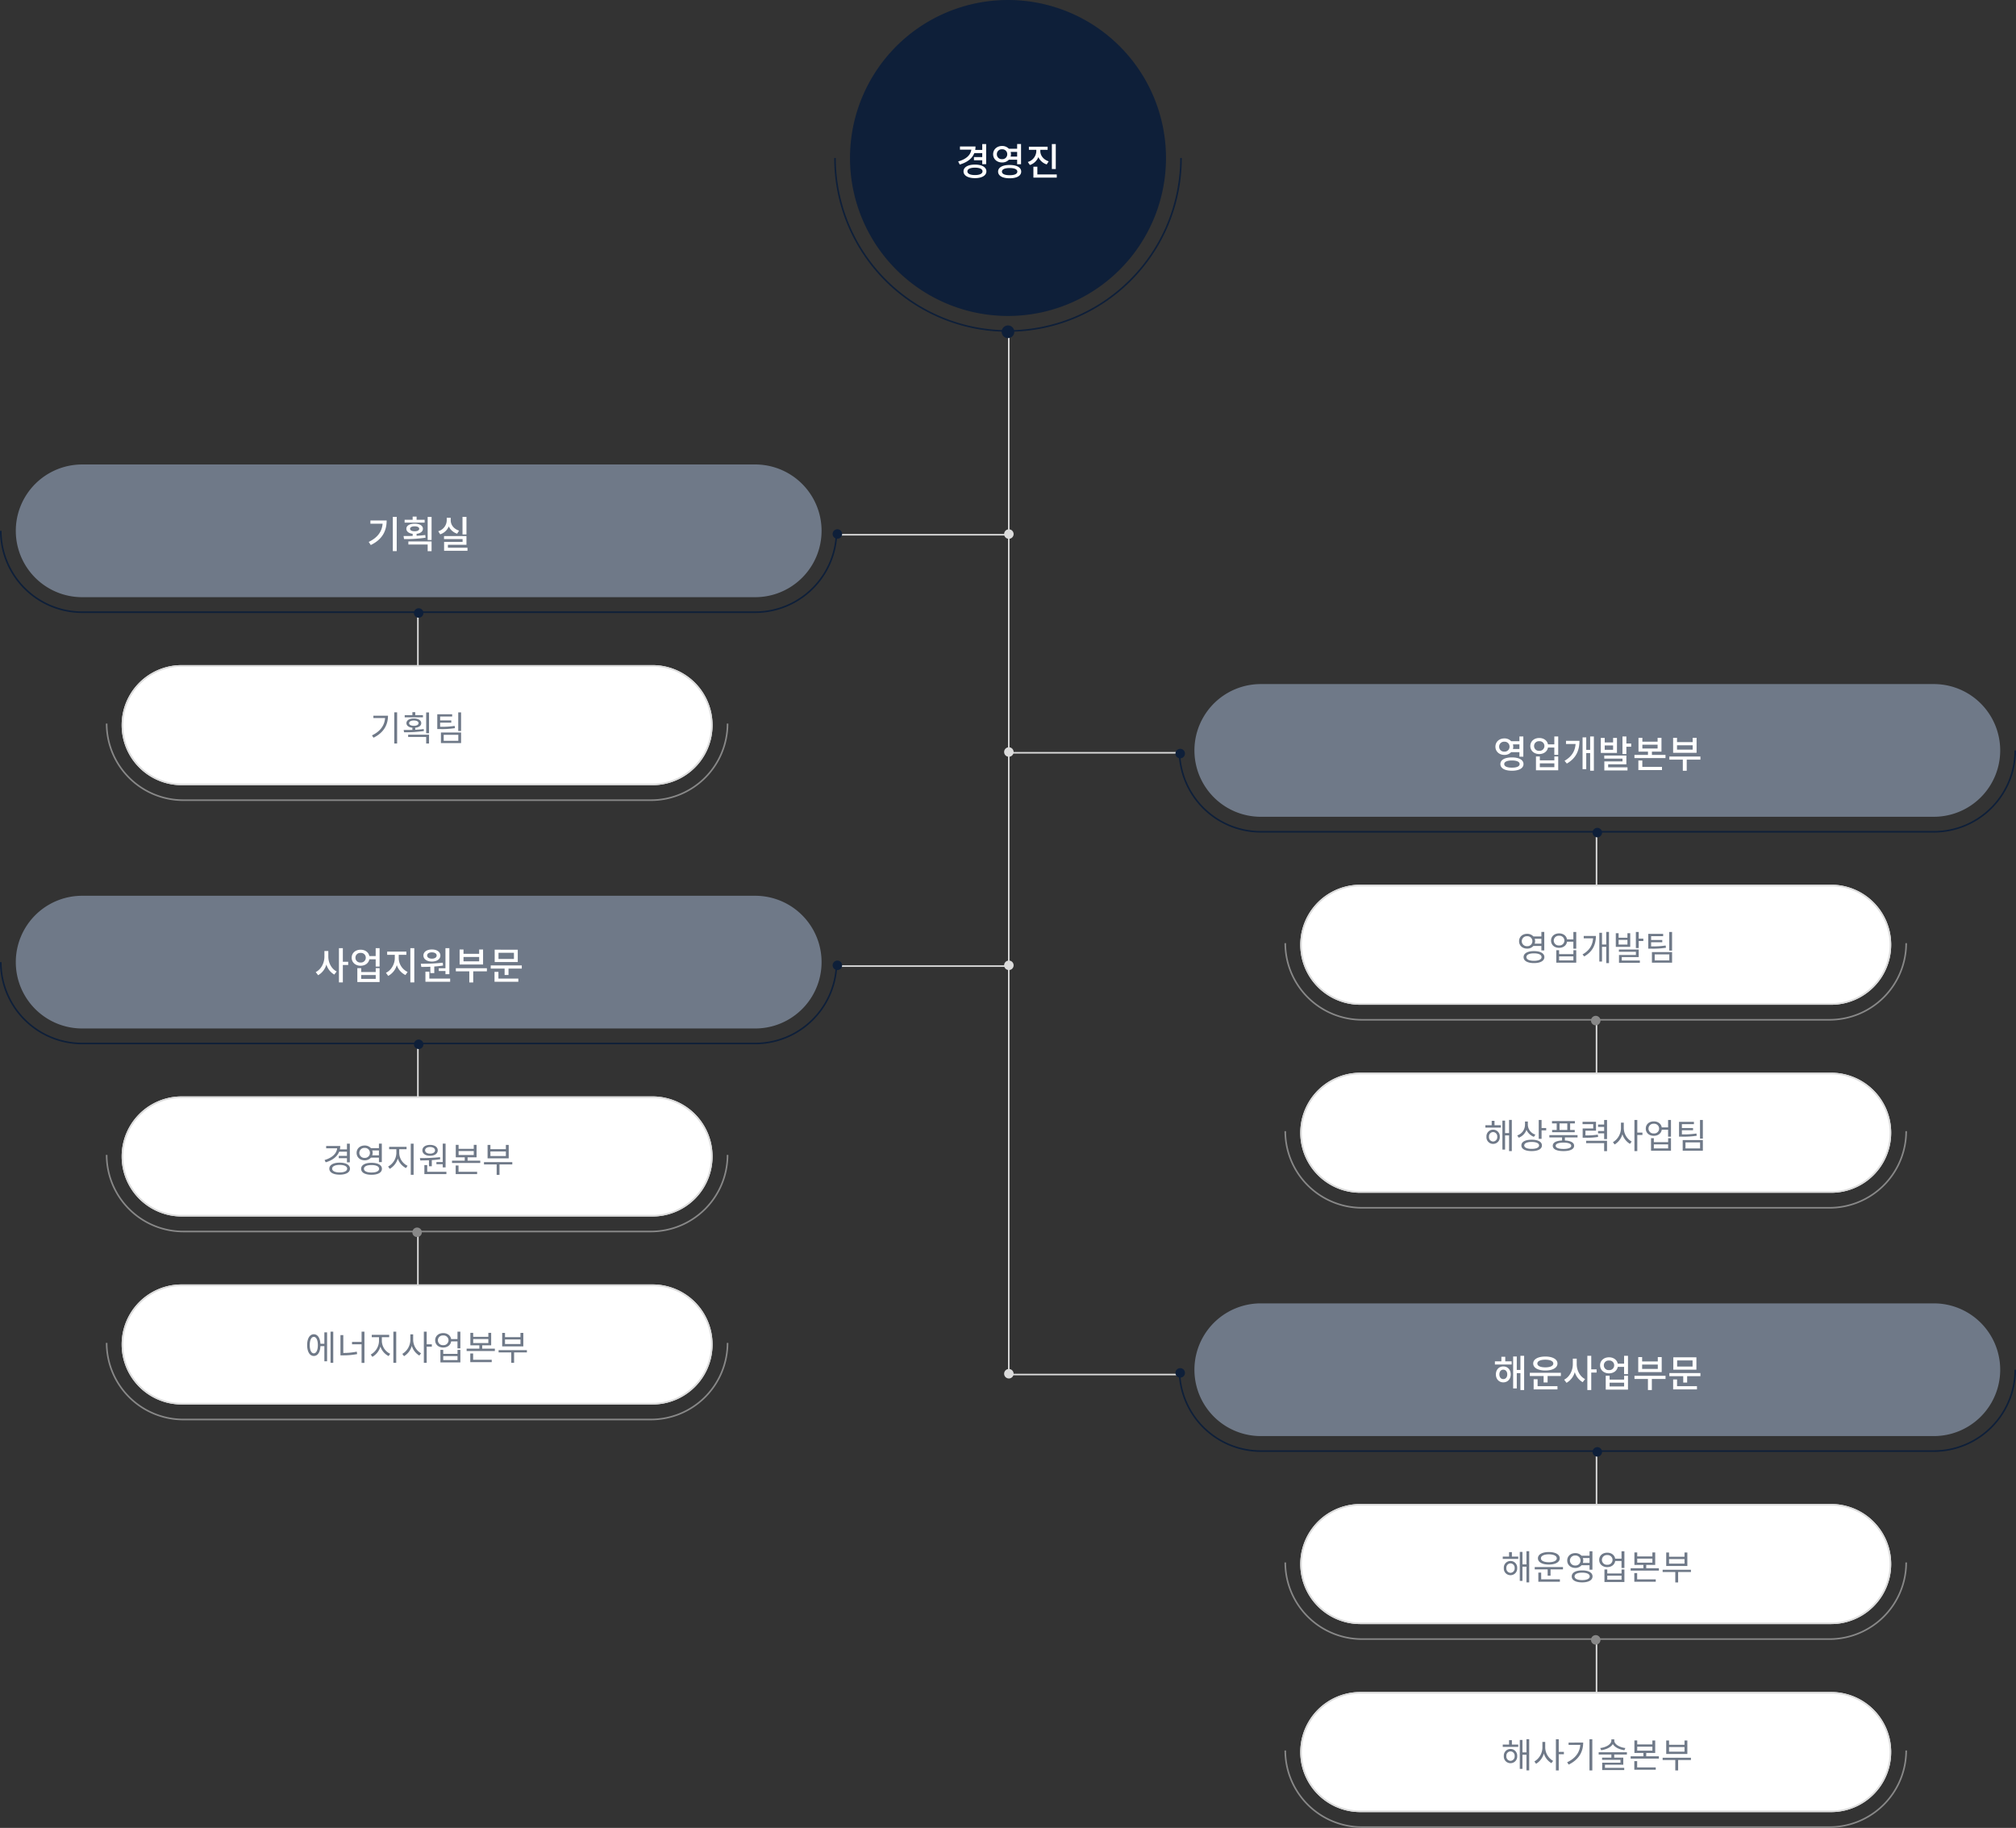 <svg xmlns="http://www.w3.org/2000/svg" width="1276" height="1157" viewBox="0 0 1276 1157"><rect x="0" y="0" width="1276" height="1157" fill="#333333" stroke="none"/><defs><clipPath id="clip-path"><path id="사각형_27577" data-name="사각형 27577" transform="translate(322 714)" fill="none" d="M0 0h1276v1157H0z"/></clipPath><style>.cls-3{fill:#dcdcdc}.cls-4{fill:#0e1f39}.cls-5{fill:#888}.cls-6{fill:#fff}.cls-7{fill:#6f7988}</style></defs><g id="people-img_ko_n2" transform="translate(-322 -714)" clip-path="url(#clip-path)"><path id="사각형_27567" data-name="사각형 27567" class="cls-3" transform="translate(960 924.848)" d="M0 0h.968v659.152H0z"/><g id="그룹_26792" data-name="그룹 26792" transform="translate(322 714)"><path id="패스_75763" data-name="패스 75763" class="cls-4" d="M748 100a110 110 0 01-220 0h1a109 109 0 00218 0z"/><path id="패스_75764" data-name="패스 75764" class="cls-4" d="M638 0a100 100 0 11-100 100A100 100 0 01638 0"/><path id="패스_75775" data-name="패스 75775" class="cls-4" d="M642 210a4 4 0 10-4 4 4 4 0 004-4"/></g><path id="패스_75776" data-name="패스 75776" class="cls-3" d="M637.984 869.539h107.908l-.12.989H638.1z" transform="translate(322 714)"/><path id="패스_75777" data-name="패스 75777" class="cls-3" d="M641.552 869.539a3 3 0 10-3 3 3 3 0 003-3" transform="translate(322 714)"/><path id="사각형_27568" data-name="사각형 27568" class="cls-3" transform="translate(1332 1633)" d="M0 0h1v73.359H0z"/><path id="사각형_27569" data-name="사각형 27569" class="cls-3" transform="translate(1332 1752)" d="M0 0h1v73.359H0z"/><path id="패스_75796" data-name="패스 75796" class="cls-5" d="M1206 1108a48.053 48.053 0 01-48 48H862a48.053 48.053 0 01-48-48h-1a49.055 49.055 0 0049 49h296a49.055 49.055 0 0049-49z" transform="translate(322 714)"/><path id="패스_75797" data-name="패스 75797" class="cls-6" d="M861 1071h298a38 38 0 010 76H861a38 38 0 010-76" transform="translate(322 713.999)"/><path id="패스_75798" data-name="패스 75798" class="cls-3" d="M1159 1147H861a38 38 0 010-76h298a38 38 0 010 76m-298-75a37 37 0 000 74h298a37 37 0 000-74z" transform="translate(322 714)"/><path id="패스_75822" data-name="패스 75822" class="cls-5" d="M1206 989a48.053 48.053 0 01-48 48H862a48.053 48.053 0 01-48-48h-1a49.055 49.055 0 0049 49h296a49.055 49.055 0 0049-49z" transform="translate(322 714)"/><path id="패스_75823" data-name="패스 75823" class="cls-6" d="M861 952h298a38 38 0 010 76H861a38 38 0 010-76" transform="translate(322 714)"/><path id="패스_75824" data-name="패스 75824" class="cls-3" d="M1159 1028H861a38 38 0 010-76h298a38 38 0 010 76m-298-75a37 37 0 000 74h298a37 37 0 000-74z" transform="translate(322 714)"/><path id="패스_75845" data-name="패스 75845" class="cls-5" d="M1013 1038a3 3 0 10-3 3 3 3 0 003-3" transform="translate(322 714)"/><path id="패스_75846" data-name="패스 75846" class="cls-4" d="M1275 867a51.058 51.058 0 01-51 51H798a51.058 51.058 0 01-51-51h-1a52.059 52.059 0 0052 52h426a52.059 52.059 0 0052-52z" transform="translate(322 714)"/><path id="패스_75847" data-name="패스 75847" class="cls-7" d="M798 825h426a42 42 0 010 84H798a42 42 0 010-84" transform="translate(322 714)"/><path id="패스_75868" data-name="패스 75868" class="cls-4" d="M750 869a3 3 0 10-3 3 3 3 0 003-3" transform="translate(322 714)"/><path id="패스_75869" data-name="패스 75869" class="cls-4" d="M1014 919a3 3 0 10-3 3 3 3 0 003-3" transform="translate(322 714)"/><path id="패스_75870" data-name="패스 75870" class="cls-3" d="M637.984 476h107.908l-.12.989H638.1z" transform="translate(322 714)"/><path id="패스_75871" data-name="패스 75871" class="cls-3" d="M641.552 476a3 3 0 10-3 3 3 3 0 003-3" transform="translate(322 714)"/><path id="사각형_27571" data-name="사각형 27571" class="cls-3" transform="translate(1332 1241)" d="M0 0h1v71.898H0z"/><path id="사각형_27572" data-name="사각형 27572" class="cls-3" transform="translate(1332 1358.051)" d="M0 0h1v71.898H0z"/><path id="패스_75872" data-name="패스 75872" class="cls-5" d="M1206 716a48.053 48.053 0 01-48 48H862a48.053 48.053 0 01-48-48h-1a49.055 49.055 0 0049 49h296a49.055 49.055 0 0049-49z" transform="translate(322 714)"/><path id="패스_75873" data-name="패스 75873" class="cls-6" d="M861 679h298a38 38 0 010 76H861a38 38 0 010-76" transform="translate(322 714)"/><path id="패스_75874" data-name="패스 75874" class="cls-3" d="M1159 755H861a38 38 0 010-76h298a38 38 0 010 76m-298-75a37 37 0 000 74h298a37 37 0 000-74z" transform="translate(322 714)"/><path id="패스_75896" data-name="패스 75896" class="cls-5" d="M1206 597a48.053 48.053 0 01-48 48H862a48.053 48.053 0 01-48-48h-1a49.055 49.055 0 0049 49h296a49.055 49.055 0 0049-49z" transform="translate(322 714)"/><path id="패스_75897" data-name="패스 75897" class="cls-6" d="M861 560h298a38 38 0 010 76H861a38 38 0 010-76" transform="translate(322 714)"/><path id="패스_75898" data-name="패스 75898" class="cls-3" d="M1159 636H861a38 38 0 010-76h298a38 38 0 010 76m-298-75a37 37 0 000 74h298a37 37 0 000-74z" transform="translate(322 714)"/><path id="패스_75920" data-name="패스 75920" class="cls-5" d="M1013 646a3 3 0 10-3 3 3 3 0 003-3" transform="translate(322 714)"/><path id="패스_75921" data-name="패스 75921" class="cls-4" d="M1275 475a51.058 51.058 0 01-51 51H798a51.058 51.058 0 01-51-51h-1a52.059 52.059 0 0052 52h426a52.059 52.059 0 0052-52z" transform="translate(322 714)"/><path id="패스_75922" data-name="패스 75922" class="cls-7" d="M798 433h426a42 42 0 010 84H798a42 42 0 010-84" transform="translate(322 714)"/><path id="패스_75947" data-name="패스 75947" class="cls-4" d="M750 477a3 3 0 10-3 3 3 3 0 003-3" transform="translate(322 714)"/><path id="패스_75948" data-name="패스 75948" class="cls-4" d="M1014 527a3 3 0 10-3 3 3 3 0 003-3" transform="translate(322 714)"/><path id="패스_75949" data-name="패스 75949" class="cls-3" d="M530.644 611.011h107.908l-.12.989H530.764z" transform="translate(322 714)"/><path id="패스_75950" data-name="패스 75950" class="cls-3" d="M641.552 611.013a3 3 0 10-3 3 3 3 0 003-3" transform="translate(322 714)"/><path id="사각형_27573" data-name="사각형 27573" class="cls-3" transform="translate(586 1377.013)" d="M0 0h1v75.84H0z"/><path id="사각형_27574" data-name="사각형 27574" class="cls-3" transform="translate(586 1494.013)" d="M0 0h1v75.84H0z"/><path id="패스_75951" data-name="패스 75951" class="cls-5" d="M460 850.013a48.053 48.053 0 01-48 48H116a48.053 48.053 0 01-48-48h-1a49.055 49.055 0 0049 49h296a49.055 49.055 0 0049-49z" transform="translate(322 714)"/><path id="패스_75952" data-name="패스 75952" class="cls-6" d="M115 813.013h298a38 38 0 010 76H115a38 38 0 010-76" transform="translate(322 713.987)"/><path id="패스_75953" data-name="패스 75953" class="cls-3" d="M413 889.013H115a38 38 0 010-76h298a38 38 0 010 76m-298-75a37 37 0 000 74h298a37 37 0 000-74z" transform="translate(322 714)"/><path id="패스_75966" data-name="패스 75966" class="cls-5" d="M460 731.013a48.053 48.053 0 01-48 48H116a48.053 48.053 0 01-48-48h-1a49.055 49.055 0 0049 49h296a49.055 49.055 0 0049-49z" transform="translate(322 714)"/><path id="패스_75967" data-name="패스 75967" class="cls-6" d="M115 694.013h298a38 38 0 010 76H115a38 38 0 010-76" transform="translate(322 713.987)"/><path id="패스_75968" data-name="패스 75968" class="cls-3" d="M413 770.013H115a38 38 0 010-76h298a38 38 0 010 76m-298-75a37 37 0 000 74h298a37 37 0 000-74z" transform="translate(322 714)"/><path id="패스_75986" data-name="패스 75986" class="cls-5" d="M267 780.013a3 3 0 10-3 3 3 3 0 003-3" transform="translate(322 714)"/><path id="패스_75987" data-name="패스 75987" class="cls-7" d="M52 567.013h426a42 42 0 010 84H52a42 42 0 010-84" transform="translate(322 713.987)"/><path id="패스_76009" data-name="패스 76009" class="cls-4" d="M529 609.013a51.058 51.058 0 01-51 51H52a51.058 51.058 0 01-51-51H0a52.059 52.059 0 0052 52h426a52.059 52.059 0 0052-52z" transform="translate(322 714)"/><path id="패스_76010" data-name="패스 76010" class="cls-4" d="M533 611.013a3 3 0 10-3 3 3 3 0 003-3" transform="translate(322 714)"/><path id="패스_76011" data-name="패스 76011" class="cls-4" d="M268 661.013a3 3 0 10-3 3 3 3 0 003-3" transform="translate(322 714)"/><path id="패스_76012" data-name="패스 76012" class="cls-3" d="M530.644 338h107.908l-.12.989H530.764z" transform="translate(322 714)"/><path id="패스_76013" data-name="패스 76013" class="cls-3" d="M641.552 338.055a3 3 0 10-3 3 3 3 0 003-3" transform="translate(322 714)"/><path id="사각형_27575" data-name="사각형 27575" class="cls-3" transform="translate(586 1102.5)" d="M0 0h1v42H0z"/><path id="패스_76014" data-name="패스 76014" class="cls-5" d="M460 458a48.053 48.053 0 01-48 48H116a48.053 48.053 0 01-48-48h-1a49.055 49.055 0 0049 49h296a49.055 49.055 0 0049-49z" transform="translate(322 714)"/><path id="패스_76015" data-name="패스 76015" class="cls-6" d="M115 421h298a38 38 0 010 76H115a38 38 0 010-76" transform="translate(322 714)"/><path id="패스_76016" data-name="패스 76016" class="cls-3" d="M413 497H115a38 38 0 010-76h298a38 38 0 010 76m-298-75a37 37 0 000 74h298a37 37 0 000-74z" transform="translate(322 714)"/><path id="패스_76029" data-name="패스 76029" class="cls-4" d="M529 336a51.058 51.058 0 01-51 51H52a51.058 51.058 0 01-51-51H0a52.059 52.059 0 0052 52h426a52.059 52.059 0 0052-52z" transform="translate(322 714)"/><path id="패스_76030" data-name="패스 76030" class="cls-7" d="M52 294h426a42 42 0 010 84H52a42 42 0 010-84" transform="translate(322 714)"/><path id="패스_76051" data-name="패스 76051" class="cls-4" d="M533 338a3 3 0 10-3 3 3 3 0 003-3" transform="translate(322 714)"/><path id="패스_76052" data-name="패스 76052" class="cls-4" d="M268 388a3 3 0 10-3 3 3 3 0 003-3" transform="translate(322 714)"/><path id="패스_78190" data-name="패스 78190" class="cls-6" d="M16.7-14.088v2.5h-5.252v2.016H16.7v2.5h2.472v-12.752H16.7v3.72h-4.46a12.257 12.257 0 00.192-2.16h-9.84v1.992h7.2c-.432 3.384-3.24 6.048-8.328 7.464l.984 1.968c4.68-1.368 7.872-3.792 9.216-7.248zM12.072-.192c-2.928 0-4.772-.84-4.772-2.352 0-1.488 1.848-2.328 4.776-2.328 2.952 0 4.8.84 4.8 2.328-.004 1.512-1.852 2.352-4.804 2.352zm0-6.624c-4.392 0-7.224 1.632-7.224 4.272 0 2.664 2.832 4.3 7.224 4.3S19.32.12 19.32-2.544c0-2.64-2.856-4.272-7.248-4.272zm13.872-6.552a3.083 3.083 0 013.312-3.144 3.069 3.069 0 013.264 3.144 3.064 3.064 0 01-3.264 3.12 3.078 3.078 0 01-3.312-3.12zm12.84-1.464v2.932h-4.128a4.8 4.8 0 00.216-1.464 5.682 5.682 0 00-.192-1.464zm0 4.92v2.856h2.472v-12.792h-2.472v3h-5.232a5.791 5.791 0 00-4.3-1.752c-3.24 0-5.664 2.16-5.664 5.232 0 3.048 2.424 5.208 5.664 5.208a5.74 5.74 0 004.3-1.752zM34.032-.1c-3.072 0-4.872-.792-4.872-2.28 0-1.44 1.8-2.256 4.872-2.256 3.1 0 4.872.816 4.872 2.256C38.9-.888 37.128-.1 34.032-.1zm0-6.48c-4.512 0-7.3 1.56-7.3 4.2 0 2.664 2.784 4.224 7.3 4.224s7.32-1.56 7.32-4.224c0-2.636-2.808-4.196-7.32-4.196zM63.24-19.8h-2.472v15.768h2.472zM58.752-8.88c-3.336-1.08-5.3-3.72-5.3-6.48v-.792h4.628v-1.992H46.224v1.992h4.7v.792a7.392 7.392 0 01-5.376 6.888l1.3 1.92a8.722 8.722 0 005.376-5.016A8.57 8.57 0 0057.5-6.936zm-7.176 8.3v-4.9h-2.5v6.92h14.788V-.576z" transform="translate(927 825)"/><path id="패스_78201" data-name="패스 78201" class="cls-6" d="M2.448-17.544v2.016h7.728c-.432 4.992-3.12 8.808-8.808 11.544l1.32 1.968c7.44-3.6 10.032-9.072 10.032-15.528zm14.184-2.28V1.848H19.1v-21.672zM36.768-18H31.68v-1.992h-2.5V-18H24.1v1.8h12.668zm-9.216 5.688c0-.96 1.128-1.536 2.88-1.536 1.776 0 2.9.576 2.9 1.536 0 1.008-1.128 1.584-2.9 1.584-1.752 0-2.88-.572-2.88-1.584zm9.6 3.96c-1.752.24-3.6.384-5.472.48V-9.12c2.448-.288 4.008-1.464 4.008-3.192 0-1.968-2.088-3.216-5.256-3.216-3.144 0-5.232 1.248-5.232 3.216 0 1.728 1.536 2.9 3.984 3.192v1.344c-2.04.072-4.032.072-5.76.072l.312 1.92a83.846 83.846 0 0013.608-.864zm-10.68 6.024h12.216v4.2h2.472V-4.3H26.472zM38.688-19.8v14.592h2.472V-19.8zm24.552-.024h-2.5v11.112h2.5zm-4.68 8.688c-3.336-1.032-5.28-3.672-5.28-6.48v-1.632h-2.52v1.632a7.343 7.343 0 01-5.376 6.864l1.224 1.968a8.846 8.846 0 005.448-5.016 8.643 8.643 0 005.3 4.608zM51.5-.288v-1.9h11.74v-5.5H49.032v1.92h11.76v1.776H49.08v5.64h14.808V-.288z" transform="translate(554 1061)"/><path id="패스_78200" data-name="패스 78200" class="cls-7" d="M2.332-15.972v1.452h7.414c-.374 4.686-3.014 8.47-8.316 11l.97 1.474c6.556-3.212 9.174-8.228 9.174-13.926zm13.222-2.134V1.628h1.8v-19.734zM33.7-16.3h-4.88v-1.914h-1.8v1.914h-4.866v1.364H33.7zm-8.756 5.038c0-1.034 1.188-1.672 2.97-1.672 1.826 0 2.992.638 2.992 1.672 0 1.012-1.166 1.672-2.992 1.672-1.778-.002-2.966-.662-2.966-1.674zm9.24 3.718c-1.716.242-3.542.374-5.368.462V-8.36c2.332-.22 3.806-1.3 3.806-2.9 0-1.8-1.87-2.948-4.708-2.948-2.794 0-4.664 1.144-4.664 2.948 0 1.584 1.452 2.662 3.762 2.9V-7c-1.958.066-3.872.066-5.522.066l.264 1.43A80.049 80.049 0 0034.3-6.27zM24.332-2.53H35.75v4.158h1.8V-3.96H24.332zM35.75-18.062v13.178h1.8v-13.178zm18.018 8.536a51.626 51.626 0 01-9.2.55v-2.6h7.062V-13h-7.058v-2.442h7.612V-16.9h-9.416v9.372h1.606a53.625 53.625 0 009.592-.572zm-6.93 5.632h9.24v3.806h-9.24zm-1.76 5.258h12.76v-6.71h-12.76zm10.956-19.448v11.77h1.8v-11.77z" transform="translate(556 1183)"/><path id="패스_78199" data-name="패스 78199" class="cls-7" d="M15.6-13v2.64h-5.17v1.474h5.17v2.6h1.826v-11.798H15.6v3.608h-4.468a11.32 11.32 0 00.22-2.134h-8.91v1.452h6.952c-.33 3.41-3.256 6.028-7.964 7.436l.726 1.43C6.4-7.524 9.394-9.834 10.67-13zM10.978.132c-2.9 0-4.752-.9-4.752-2.4 0-1.474 1.848-2.376 4.752-2.376s4.752.9 4.752 2.376c0 1.498-1.848 2.4-4.752 2.4zm0-6.2C7-6.072 4.444-4.642 4.444-2.266S7 1.54 10.978 1.54s6.534-1.43 6.534-3.806-2.552-3.806-6.534-3.806zm12.452-6.186A3.173 3.173 0 0126.8-15.4a3.142 3.142 0 013.344 3.146A3.146 3.146 0 0126.8-9.086a3.177 3.177 0 01-3.37-3.168zm12.408-1.54v3.08h-4.246a4.441 4.441 0 00.264-1.54 4.811 4.811 0 00-.242-1.54zm0 4.554v2.816h1.826v-11.682h-1.826v2.838h-5.06a5.252 5.252 0 00-3.982-1.65c-2.926 0-5.082 1.914-5.082 4.664 0 2.772 2.156 4.708 5.082 4.708a5.13 5.13 0 003.982-1.694zM31.13.176c-2.97 0-4.774-.88-4.774-2.354 0-1.5 1.8-2.376 4.774-2.376 3.014 0 4.818.88 4.818 2.376C35.948-.7 34.144.176 31.13.176zm0-6.138c-4.048 0-6.556 1.386-6.556 3.784s2.508 3.784 6.556 3.784c4.07 0 6.6-1.386 6.6-3.784s-2.53-3.784-6.6-3.784zm17.556-8.624h4.642v-1.5H42.306v1.5h4.576v2.508a10.093 10.093 0 01-5.236 8.47L42.7-2.156a11.067 11.067 0 005.082-6.512 10.425 10.425 0 005.17 6.028l1.012-1.452a9.188 9.188 0 01-5.28-7.986zm7.3-3.5V1.628h1.8v-19.712zm16.24 11.64V-5.1h4v2.02h1.8v-15.026h-1.8v11.66zM68.2-15.972c1.87 0 3.146.836 3.146 2.09 0 1.276-1.276 2.112-3.146 2.112s-3.146-.836-3.146-2.112c0-1.254 1.276-2.09 3.146-2.09zm0 5.544c2.882 0 4.862-1.342 4.862-3.454 0-2.068-1.98-3.432-4.862-3.432s-4.862 1.364-4.862 3.432c0 2.112 1.98 3.454 4.862 3.454zm-.7 6.644h1.8v-3.894a61.088 61.088 0 005.346-.572l-.154-1.3a107.2 107.2 0 01-12.716.572l.242 1.5c1.628 0 3.52-.022 5.478-.11zm-1.1 3.5v-4.27h-1.8v5.742h13.94V-.286zm19.818-3.984h-1.8v5.456h13.57V-.286h-11.77zm.044-9.152h9.592v2.53h-9.592zm5.7 6.094v-2.112h5.676v-7.9h-1.784v2.508h-9.592v-2.508H84.48v7.9h5.676v2.112H82.1v1.474h17.868v-1.474zm24.222-2.926h-9.79v-2.9h9.79zm1.8-7.062h-1.8v2.706h-9.79v-2.706h-1.784v8.536h13.376zM120.252-6.4h-17.908v1.45h8.008v6.6h1.8v-6.6h8.1z" transform="translate(526 1456)"/><path id="패스_78198" data-name="패스 78198" class="cls-7" d="M5.632-4.378c-1.584 0-2.574-2-2.574-5.236 0-3.168.99-5.17 2.574-5.17 1.54 0 2.552 2 2.552 5.17 0 3.234-1.012 5.236-2.552 5.236zm6.666-6.05H9.812c-.22-3.718-1.8-6.028-4.18-6.028-2.574 0-4.224 2.64-4.224 6.842 0 4.268 1.65 6.908 4.224 6.908 2.42 0 4.026-2.376 4.18-6.248H12.3V.66h1.716v-18.326H12.3zm3.916-7.678V1.628h1.716v-19.734zm8.074 2.2h-1.8V-3.1h1.54a46.3 46.3 0 009.02-.792L32.8-5.434a42.773 42.773 0 01-8.514.814zm11.572-2.2v6.512h-6.05v1.5h6.05V1.672h1.8v-19.778zm12.826 3.52h4.642v-1.5H42.306v1.5h4.576v2.508a10.093 10.093 0 01-5.236 8.47L42.7-2.156a11.067 11.067 0 005.082-6.512 10.425 10.425 0 005.17 6.028l1.012-1.452a9.188 9.188 0 01-5.28-7.986zm7.3-3.5V1.628h1.8v-19.712zm12.522 1.696h-1.782v3.542a10.456 10.456 0 01-5.082 8.822l1.078 1.452a10.929 10.929 0 004.906-6.534A10.885 10.885 0 0072.4-2.97l1.124-1.43a9.965 9.965 0 01-5.016-8.448zm11.814 6.29h-3.256v-7.986h-1.8V1.628h1.8V-8.6h3.256zM96.58-.088h-9.042V-2.64h9.042zm0-3.96h-9.042v-2.508h-1.782v7.92h12.628v-7.92h-1.8zm-9.064-5.5a3.111 3.111 0 01-3.366-3.08 3.094 3.094 0 013.366-3.058 3.094 3.094 0 013.366 3.058 3.111 3.111 0 01-3.366 3.08zm9.042-8.536v4.684h-4.026c-.374-2.288-2.354-3.784-5.016-3.784-2.948 0-5.082 1.848-5.082 4.554 0 2.728 2.134 4.576 5.082 4.576 2.706 0 4.686-1.54 5.038-3.872h4V-7.5h1.826v-10.584zm9.9 13.816h-1.8v5.456h13.574V-.286h-11.77zm.044-9.152h9.592v2.53H106.5zm5.7 6.094v-2.112h5.676v-7.9h-1.782v2.508H106.5v-2.508h-1.78v7.9h5.68v2.112h-8.052v1.474h17.864v-1.474zm24.222-2.926h-9.79v-2.9h9.79zm1.8-7.062h-1.8v2.706h-9.79v-2.706h-1.784v8.536h13.376zM140.492-6.4h-17.908v1.45h8.008v6.6h1.8v-6.6h8.1z" transform="translate(515 1575)"/><path id="패스_78197" data-name="패스 78197" class="cls-6" d="M3.864-13.368a3.083 3.083 0 013.312-3.144 3.069 3.069 0 013.264 3.144 3.064 3.064 0 01-3.264 3.12 3.078 3.078 0 01-3.312-3.12zM16.7-14.832v2.932h-4.124a4.8 4.8 0 00.216-1.464 5.682 5.682 0 00-.192-1.464zm0 4.92v2.856h2.472v-12.792H16.7v3h-5.228a5.791 5.791 0 00-4.3-1.752c-3.24 0-5.664 2.16-5.664 5.232 0 3.048 2.424 5.208 5.664 5.208a5.74 5.74 0 004.3-1.752zM11.952-.1C8.88-.1 7.08-.888 7.08-2.376c0-1.44 1.8-2.256 4.872-2.256 3.1 0 4.872.816 4.872 2.256 0 1.488-1.776 2.276-4.872 2.276zm0-6.48c-4.512 0-7.3 1.56-7.3 4.2 0 2.664 2.784 4.224 7.3 4.224s7.32-1.56 7.32-4.224c0-2.636-2.808-4.196-7.32-4.196zM38.808-.408h-9.192v-2.4h9.192zm0-4.32h-9.192v-2.448h-2.448v8.76h14.088v-8.76h-2.448zm-9.552-6.024a3.029 3.029 0 01-3.288-3.048 3 3 0 013.288-3.024A3 3 0 0132.52-13.8a3.035 3.035 0 01-3.264 3.048zm9.528-9.072v4.992h-4.008c-.48-2.424-2.664-4.032-5.52-4.032-3.264 0-5.664 2.088-5.664 5.064 0 3 2.4 5.088 5.664 5.088 2.88 0 5.088-1.656 5.52-4.1h4.008v4.608h2.472v-11.62zm7.392 2.736v2.016h6.072c-.336 4.368-2.3 7.92-6.984 10.632L46.7-2.688c6.1-3.5 7.992-8.616 7.992-14.4zm15.288-2.736v8.472h-2.472v-7.9h-2.328V.84h2.328V-9.336h2.472V1.848h2.352v-21.672zm14.52 8.424h-5.3v-2.76h5.3zm2.448-7.512h-2.448v2.856h-5.3v-2.856h-2.476v9.48h10.224zm-5.568 16.7h11.52v-5.54H70.392v1.92h11.544v1.8H70.44v5.688H85.1V-.288H72.864zm11.52-13.176v-4.44h-2.472v11.116h2.472v-4.632h3.048v-2.04zm10.1 10.752h-2.5V1.44h14.952V-.576H94.488zm.024-9.984h9.648v2.4h-9.644zm6.052 6.46v-2.088h6.048v-8.736h-2.448v2.448h-9.648v-2.448h-2.448v8.736h6v2.088H89.5v1.992h19.656V-8.16zm25.8-3.336h-9.912v-2.76h9.912zm2.472-7.488h-2.472v2.736h-9.912v-2.736h-2.472V-9.5h14.856zm2.424 11.832H111.6v1.992h8.52v7.032h2.472V-5.16h8.664z" transform="translate(1267 1200)"/><path id="패스_78196" data-name="패스 78196" class="cls-7" d="M3.19-12.254A3.173 3.173 0 016.556-15.4 3.142 3.142 0 019.9-12.254a3.146 3.146 0 01-3.344 3.168 3.177 3.177 0 01-3.366-3.168zm12.41-1.54v3.08h-4.248a4.441 4.441 0 00.264-1.54 4.811 4.811 0 00-.242-1.54zm0 4.554v2.816h1.826v-11.682H15.6v2.838h-5.06a5.252 5.252 0 00-3.982-1.65c-2.926 0-5.082 1.914-5.082 4.664 0 2.772 2.156 4.708 5.082 4.708a5.13 5.13 0 003.98-1.694zM10.89.176C7.92.176 6.116-.7 6.116-2.178c0-1.5 1.8-2.376 4.774-2.376 3.014 0 4.818.88 4.818 2.376C15.708-.7 13.9.176 10.89.176zm0-6.138c-4.048 0-6.556 1.386-6.556 3.784s2.508 3.784 6.556 3.784c4.07 0 6.6-1.386 6.6-3.784s-2.53-3.784-6.6-3.784zM35.86-.088h-9.042V-2.64h9.042zm0-3.96h-9.042v-2.508h-1.782v7.92h12.628v-7.92h-1.8zm-9.06-5.5a3.111 3.111 0 01-3.366-3.08 3.094 3.094 0 013.366-3.058 3.094 3.094 0 013.366 3.058 3.111 3.111 0 01-3.366 3.08zm9.042-8.536v4.684h-4.03c-.374-2.288-2.354-3.784-5.016-3.784-2.948 0-5.082 1.848-5.082 4.554 0 2.728 2.134 4.576 5.082 4.576 2.706 0 4.686-1.54 5.038-3.872h4V-7.5h1.826v-10.584zm6.556 2.53v1.474h5.918c-.264 4.092-2.134 7.656-6.666 10.186L42.7-2.6c5.61-3.168 7.392-7.876 7.392-12.958zm14.252-2.552v7.942h-2.684v-7.414h-1.694V.638h1.694V-8.69h2.684V1.628h1.738v-19.734zm13.42 7.986h-5.588v-2.948h5.588zm1.76-7.172h-1.76v2.838h-5.588v-2.838H62.7v8.624h9.13zM66.484-2.178H77.2v-4.8H64.658v1.43h10.758v2.028H64.724v4.928h13.2v-1.43h-11.44zM77.2-13.86v-4.224h-1.8V-7.9h1.8v-4.466h2.926v-1.5zm17.05 4.334a51.626 51.626 0 01-9.2.55v-2.6h7.062V-13h-7.06v-2.442h7.612V-16.9h-9.416v9.372h1.606a53.625 53.625 0 009.592-.572zm-6.93 5.632h9.24v3.806h-9.24zm-1.76 5.258h12.76v-6.71H85.558zm10.954-19.448v11.77h1.8v-11.77z" transform="translate(1282 1322)"/><path id="패스_78195" data-name="패스 78195" class="cls-7" d="M6.05-4.444a2.722 2.722 0 01-2.618-3.014 2.707 2.707 0 012.618-2.97 2.72 2.72 0 012.618 2.97A2.735 2.735 0 016.05-4.444zm0-7.5a4.2 4.2 0 00-4.224 4.486 4.194 4.194 0 004.224 4.51 4.194 4.194 0 004.224-4.51 4.2 4.2 0 00-4.224-4.488zm.88-5.588H5.148v2.794h-4v1.474h9.79v-1.476h-4zm9.218-.594v8.336h-2.53v-7.876h-1.694V.66h1.694v-8.976h2.53v9.922h1.738v-19.734zm14.168 1.98c3.036 0 5.016.946 5.016 2.508 0 1.54-1.98 2.486-5.016 2.486-3.014 0-5.016-.946-5.016-2.486 0-1.562 2-2.51 5.016-2.51zm0 6.468c4.18 0 6.908-1.518 6.908-3.96S34.5-17.6 30.316-17.6s-6.908 1.518-6.908 3.96 2.728 3.96 6.908 3.96zm-4.84 5.1h-1.8v5.766h13.64v-1.5h-11.84zM21.384-8.1v1.474h8.184v3.986h1.826v-3.982h7.876V-8.1zm22.286-4.154a3.173 3.173 0 013.366-3.146 3.142 3.142 0 013.344 3.146 3.146 3.146 0 01-3.344 3.168 3.177 3.177 0 01-3.366-3.168zm12.408-1.54v3.08h-4.246a4.441 4.441 0 00.264-1.54 4.811 4.811 0 00-.242-1.54zm0 4.554v2.816H57.9v-11.682h-1.822v2.838h-5.06a5.252 5.252 0 00-3.982-1.65c-2.926 0-5.082 1.914-5.082 4.664 0 2.772 2.156 4.708 5.082 4.708a5.13 5.13 0 003.982-1.694zM51.37.176C48.4.176 46.6-.7 46.6-2.178c0-1.5 1.8-2.376 4.774-2.376 3.014 0 4.818.88 4.818 2.376C56.188-.7 54.384.176 51.37.176zm0-6.138c-4.048 0-6.556 1.386-6.556 3.784s2.508 3.784 6.556 3.784c4.07 0 6.6-1.386 6.6-3.784s-2.53-3.784-6.6-3.784zM76.34-.088H67.3V-2.64h9.04zm0-3.96H67.3v-2.508h-1.784v7.92h12.628v-7.92h-1.8zm-9.064-5.5a3.111 3.111 0 01-3.366-3.08 3.094 3.094 0 013.366-3.058 3.094 3.094 0 013.366 3.058 3.111 3.111 0 01-3.366 3.08zm9.042-8.536v4.684h-4.026c-.374-2.288-2.354-3.784-5.016-3.784-2.948 0-5.082 1.848-5.082 4.554 0 2.728 2.134 4.576 5.082 4.576 2.706 0 4.686-1.54 5.038-3.872h4V-7.5h1.826v-10.584zm9.9 13.816h-1.8v5.456h13.57V-.286h-11.77zm.044-9.152h9.592v2.53h-9.592zm5.7 6.094v-2.112h5.676v-7.9h-1.784v2.508h-9.592v-2.508H84.48v7.9h5.676v2.112H82.1v1.474h17.868v-1.474zm24.222-2.926h-9.79v-2.9h9.79zm1.8-7.062h-1.8v2.706h-9.79v-2.706h-1.784v8.536h13.376zM120.252-6.4h-17.908v1.45h8.008v6.6h1.8v-6.6h8.1z" transform="translate(1272 1714)"/><path id="패스_78194" data-name="패스 78194" class="cls-7" d="M6.05-4.444a2.722 2.722 0 01-2.618-3.014 2.707 2.707 0 012.618-2.97 2.72 2.72 0 012.618 2.97A2.735 2.735 0 016.05-4.444zm0-7.5a4.2 4.2 0 00-4.224 4.486 4.194 4.194 0 004.224 4.51 4.194 4.194 0 004.224-4.51 4.2 4.2 0 00-4.224-4.488zm.88-5.588H5.148v2.794h-4v1.474h9.79v-1.476h-4zm9.218-.594v8.336h-2.53v-7.876h-1.694V.66h1.694v-8.976h2.53v9.922h1.738v-19.734zM32.8-8.822a6.7 6.7 0 01-4.774-6.094v-2.178h-1.8v2.024a7.221 7.221 0 01-4.906 6.776l.946 1.43a8.248 8.248 0 004.884-4.994 8.282 8.282 0 004.708 4.444zM30.448.2c-2.926 0-4.708-.816-4.708-2.18 0-1.386 1.782-2.2 4.708-2.2 2.9 0 4.686.814 4.686 2.2 0 1.364-1.782 2.18-4.686 2.18zm0-5.786c-4.026 0-6.512 1.3-6.512 3.608 0 2.288 2.486 3.586 6.512 3.586 4 0 6.49-1.3 6.49-3.586 0-2.312-2.486-3.61-6.49-3.61zM36.718-13v-5.082h-1.8v11.944h1.8v-5.368h2.926V-13zM53-11.77h-4.908v-4.136H53zm-6.71 0h-2.9v1.452h14.316v-1.452H54.8v-4.136h2.992v-1.474H43.318v1.474h2.97zm9.2 10.01c0 1.276-1.826 2-4.906 2-3.124 0-4.95-.726-4.95-2s1.826-2 4.95-2c3.074-.002 4.9.724 4.9 2zm4-5.258v-1.474H41.646v1.474h8.03V-5.1c-3.7.154-5.874 1.3-5.874 3.344 0 2.178 2.508 3.366 6.776 3.366 4.2 0 6.732-1.188 6.732-3.366 0-2.024-2.156-3.168-5.83-3.344v-1.918zM72.314-8.8a44.573 44.573 0 01-7.832.462v-2.992h6.688v-5.588h-8.514v1.474h6.754v2.728h-6.688v5.852h1.408a45.555 45.555 0 008.36-.484zm-7.392 5.368h11.4V1.65h1.826v-6.556H64.922zm11.4-14.652v2.9h-3.85v1.474h3.85v2.64h-3.85v1.452h3.85v3.652h1.826v-12.118zm12.43 1.694h-1.786v3.542a10.456 10.456 0 01-5.082 8.822l1.078 1.452a10.929 10.929 0 004.906-6.534 10.885 10.885 0 004.774 6.138l1.122-1.43a9.965 9.965 0 01-5.016-8.448zm11.81 6.29h-3.256v-7.986H95.5V1.628h1.8V-8.6h3.256zM116.82-.088h-9.042V-2.64h9.042zm0-3.96h-9.042v-2.508H106v7.92h12.628v-7.92h-1.8zm-9.064-5.5a3.111 3.111 0 01-3.366-3.08 3.094 3.094 0 013.366-3.058 3.094 3.094 0 013.366 3.058 3.111 3.111 0 01-3.366 3.08zm9.042-8.536v4.684h-4.026c-.374-2.288-2.354-3.784-5.016-3.784-2.948 0-5.082 1.848-5.082 4.554 0 2.728 2.134 4.576 5.082 4.576 2.706 0 4.686-1.54 5.038-3.872h4V-7.5h1.826v-10.584zm17.93 8.558a51.626 51.626 0 01-9.2.55v-2.6h7.062V-13h-7.062v-2.442h7.612V-16.9h-9.416v9.372h1.606a53.625 53.625 0 009.592-.572zM127.8-3.894h9.24v3.806h-9.24zm-1.76 5.258h12.76v-6.71h-12.76zm10.956-19.448v11.77h1.8v-11.77z" transform="translate(1261 1441)"/><path id="패스_78193" data-name="패스 78193" class="cls-7" d="M6.05-4.444a2.722 2.722 0 01-2.618-3.014 2.707 2.707 0 012.618-2.97 2.72 2.72 0 012.618 2.97A2.735 2.735 0 016.05-4.444zm0-7.5a4.2 4.2 0 00-4.224 4.486 4.194 4.194 0 004.224 4.51 4.194 4.194 0 004.224-4.51 4.2 4.2 0 00-4.224-4.488zm.88-5.588H5.148v2.794h-4v1.474h9.79v-1.476h-4zm9.218-.594v8.336h-2.53v-7.876h-1.694V.66h1.694v-8.976h2.53v9.922h1.738v-19.734zm11.88 1.738h-1.782v3.542a10.456 10.456 0 01-5.082 8.822l1.078 1.452a10.929 10.929 0 004.906-6.534 10.885 10.885 0 004.774 6.136l1.122-1.43a9.965 9.965 0 01-5.016-8.448zM39.842-10.1h-3.256v-7.986h-1.8V1.628h1.8V-8.6h3.256zm2.97-5.874v1.452h7.414c-.374 4.686-3.014 8.47-8.316 11l.968 1.474c6.556-3.212 9.174-8.228 9.174-13.926zm13.222-2.134V1.628h1.8v-19.734zM78.76-12.54c-3.586-.4-7.018-2.332-7.018-4.73v-.748h-1.848v.748c0 2.4-3.476 4.334-7.062 4.73l.616 1.364c3.146-.4 6.116-1.782 7.37-3.894 1.232 2.112 4.2 3.5 7.326 3.894zm.968 4.114v-1.452H61.864v1.452h8.03v1.958H64.02v1.386h11.638v1.8H64.086v4.69h13.948V0H65.846v-1.958H77.44v-4.51H71.7v-1.958zm6.49 4.158h-1.8v5.456h13.57V-.286h-11.77zm.044-9.152h9.592v2.53h-9.592zm5.7 6.094v-2.112h5.676v-7.9h-1.784v2.508h-9.592v-2.508H84.48v7.9h5.676v2.112H82.1v1.474h17.868v-1.474zm24.222-2.926h-9.79v-2.9h9.79zm1.8-7.062h-1.8v2.706h-9.79v-2.706h-1.784v8.536h13.376zM120.252-6.4h-17.908v1.45h8.008v6.6h1.8v-6.6h8.1z" transform="translate(1272 1833)"/><path id="패스_78192" data-name="패스 78192" class="cls-6" d="M8.808-18.024H6.336v3.552c0 4.008-2.112 8.112-5.5 9.768l1.516 1.992A11.2 11.2 0 007.584-9.5a10.794 10.794 0 004.992 6.38l1.512-1.968c-3.264-1.608-5.28-5.52-5.28-9.384zm12.576 6.792H18v-8.592h-2.472V1.848H18v-11.04h3.384zM38.808-.408h-9.192v-2.4h9.192zm0-4.32h-9.192v-2.448h-2.448v8.76h14.088v-8.76h-2.448zm-9.552-6.024a3.029 3.029 0 01-3.288-3.048 3 3 0 013.288-3.024A3 3 0 0132.52-13.8a3.035 3.035 0 01-3.264 3.048zm9.528-9.072v4.992h-4.008c-.48-2.424-2.664-4.032-5.52-4.032-3.264 0-5.664 2.088-5.664 5.064 0 3 2.4 5.088 5.664 5.088 2.88 0 5.088-1.656 5.52-4.1h4.008v4.608h2.472v-11.62zm14.592 4.2H58.2v-2.04H46.056v2.04h4.824v2.064c0 3.72-2.232 7.752-5.592 9.312L46.7-2.28a11.179 11.179 0 005.452-6.82 10.622 10.622 0 005.472 6.264l1.368-1.944a9.778 9.778 0 01-5.616-8.784zm7.344-4.2V1.848h2.5v-21.672zM78.7-7.1v1.728h4.248v2.012h2.472v-16.488h-2.476V-7.1zm-4.32-10.08c1.776 0 3 .768 3 1.992s-1.224 1.992-3 1.992c-1.8 0-3.024-.768-3.024-1.992s1.22-1.996 3.02-1.996zm0 5.808c3.168 0 5.352-1.512 5.352-3.816s-2.184-3.816-5.352-3.816C71.184-19.008 69-17.5 69-15.192s2.184 3.816 5.376 3.816zm-.984 7.32h2.472v-4.18a54.12 54.12 0 005.568-.624l-.192-1.776a123.191 123.191 0 01-13.9.648l.312 2.016c1.728 0 3.672-.024 5.736-.12zm-.648 3.48v-4.396h-2.476V1.44H85.92V-.576zM104.28-11.5h-9.912v-2.76h9.912zm2.472-7.488h-2.472v2.736h-9.912v-2.736H91.9V-9.5h14.856zm2.424 11.832H89.52v1.996h8.52v7.032h2.472V-5.16h8.664zm17.112-5.856h-9.768V-16.9h9.768zm2.424-5.856H114.1v7.824h14.616zm-12.24 14.04H114V1.44h15.072V-.576h-12.6zM111.6-8.9v1.992h8.784v4.056h2.472v-4.06h8.4V-8.9z" transform="translate(521 1334)"/><path id="패스_78191" data-name="패스 78191" class="cls-6" d="M6.5-5.064C5.036-5.064 4-6.24 4-8.04s1.032-3 2.5-3 2.5 1.2 2.5 3-1.032 2.976-2.5 2.976zm0-8.016c-2.736 0-4.7 2.04-4.7 5.04C1.8-5.064 3.768-3 6.5-3s4.7-2.064 4.7-5.04c.008-3-1.96-5.04-4.7-5.04zm1.228-6.12H5.28v2.9h-4.1v2h10.604v-2H7.728zm9.6-.624v8.976h-2.3v-8.52h-2.3V.84h2.3v-9.648h2.3V1.848h2.352v-21.672zM33.1-17.352c3.048 0 5.04.888 5.04 2.424S36.144-12.5 33.1-12.5c-3.072 0-5.064-.888-5.064-2.424s1.988-2.428 5.064-2.428zm0 6.84c4.632 0 7.68-1.7 7.68-4.416s-3.048-4.416-7.68-4.416c-4.656 0-7.68 1.7-7.68 4.416s3.02 4.416 7.68 4.416zm-4.9 5.544h-2.5V1.44h15.076V-.576H28.2zm-4.92-4.08v2.016h8.736v4.1h2.52v-4.1h8.4v-2.016zm29.688-8.976H50.5v3.552c0 4.008-2.112 8.112-5.5 9.768l1.512 1.992A11.2 11.2 0 0051.744-9.5a10.794 10.794 0 004.992 6.38l1.512-1.968c-3.264-1.608-5.28-5.52-5.28-9.384zm12.576 6.792H62.16v-8.592h-2.472V1.848h2.472v-11.04h3.384zM82.968-.408h-9.192v-2.4h9.192zm0-4.32h-9.192v-2.448h-2.448v8.76h14.088v-8.76h-2.448zm-9.552-6.024a3.029 3.029 0 01-3.288-3.048 3 3 0 013.288-3.024A3 3 0 0176.68-13.8a3.035 3.035 0 01-3.264 3.048zm9.528-9.072v4.992h-4.008c-.48-2.424-2.664-4.032-5.52-4.032-3.264 0-5.664 2.088-5.664 5.064 0 3 2.4 5.088 5.664 5.088 2.88 0 5.088-1.656 5.52-4.1h4.008v4.608h2.472v-11.62zM104.28-11.5h-9.912v-2.76h9.912zm2.472-7.488h-2.472v2.736h-9.912v-2.736H91.9V-9.5h14.856zm2.424 11.832H89.52v1.996h8.52v7.032h2.472V-5.16h8.664zm17.112-5.856h-9.768V-16.9h9.768zm2.424-5.856H114.1v7.824h14.616zm-12.24 14.04H114V1.44h15.072V-.576h-12.6zM111.6-8.9v1.992h8.784v4.056h2.472v-4.06h8.4V-8.9z" transform="translate(1267 1592)"/></g></svg>